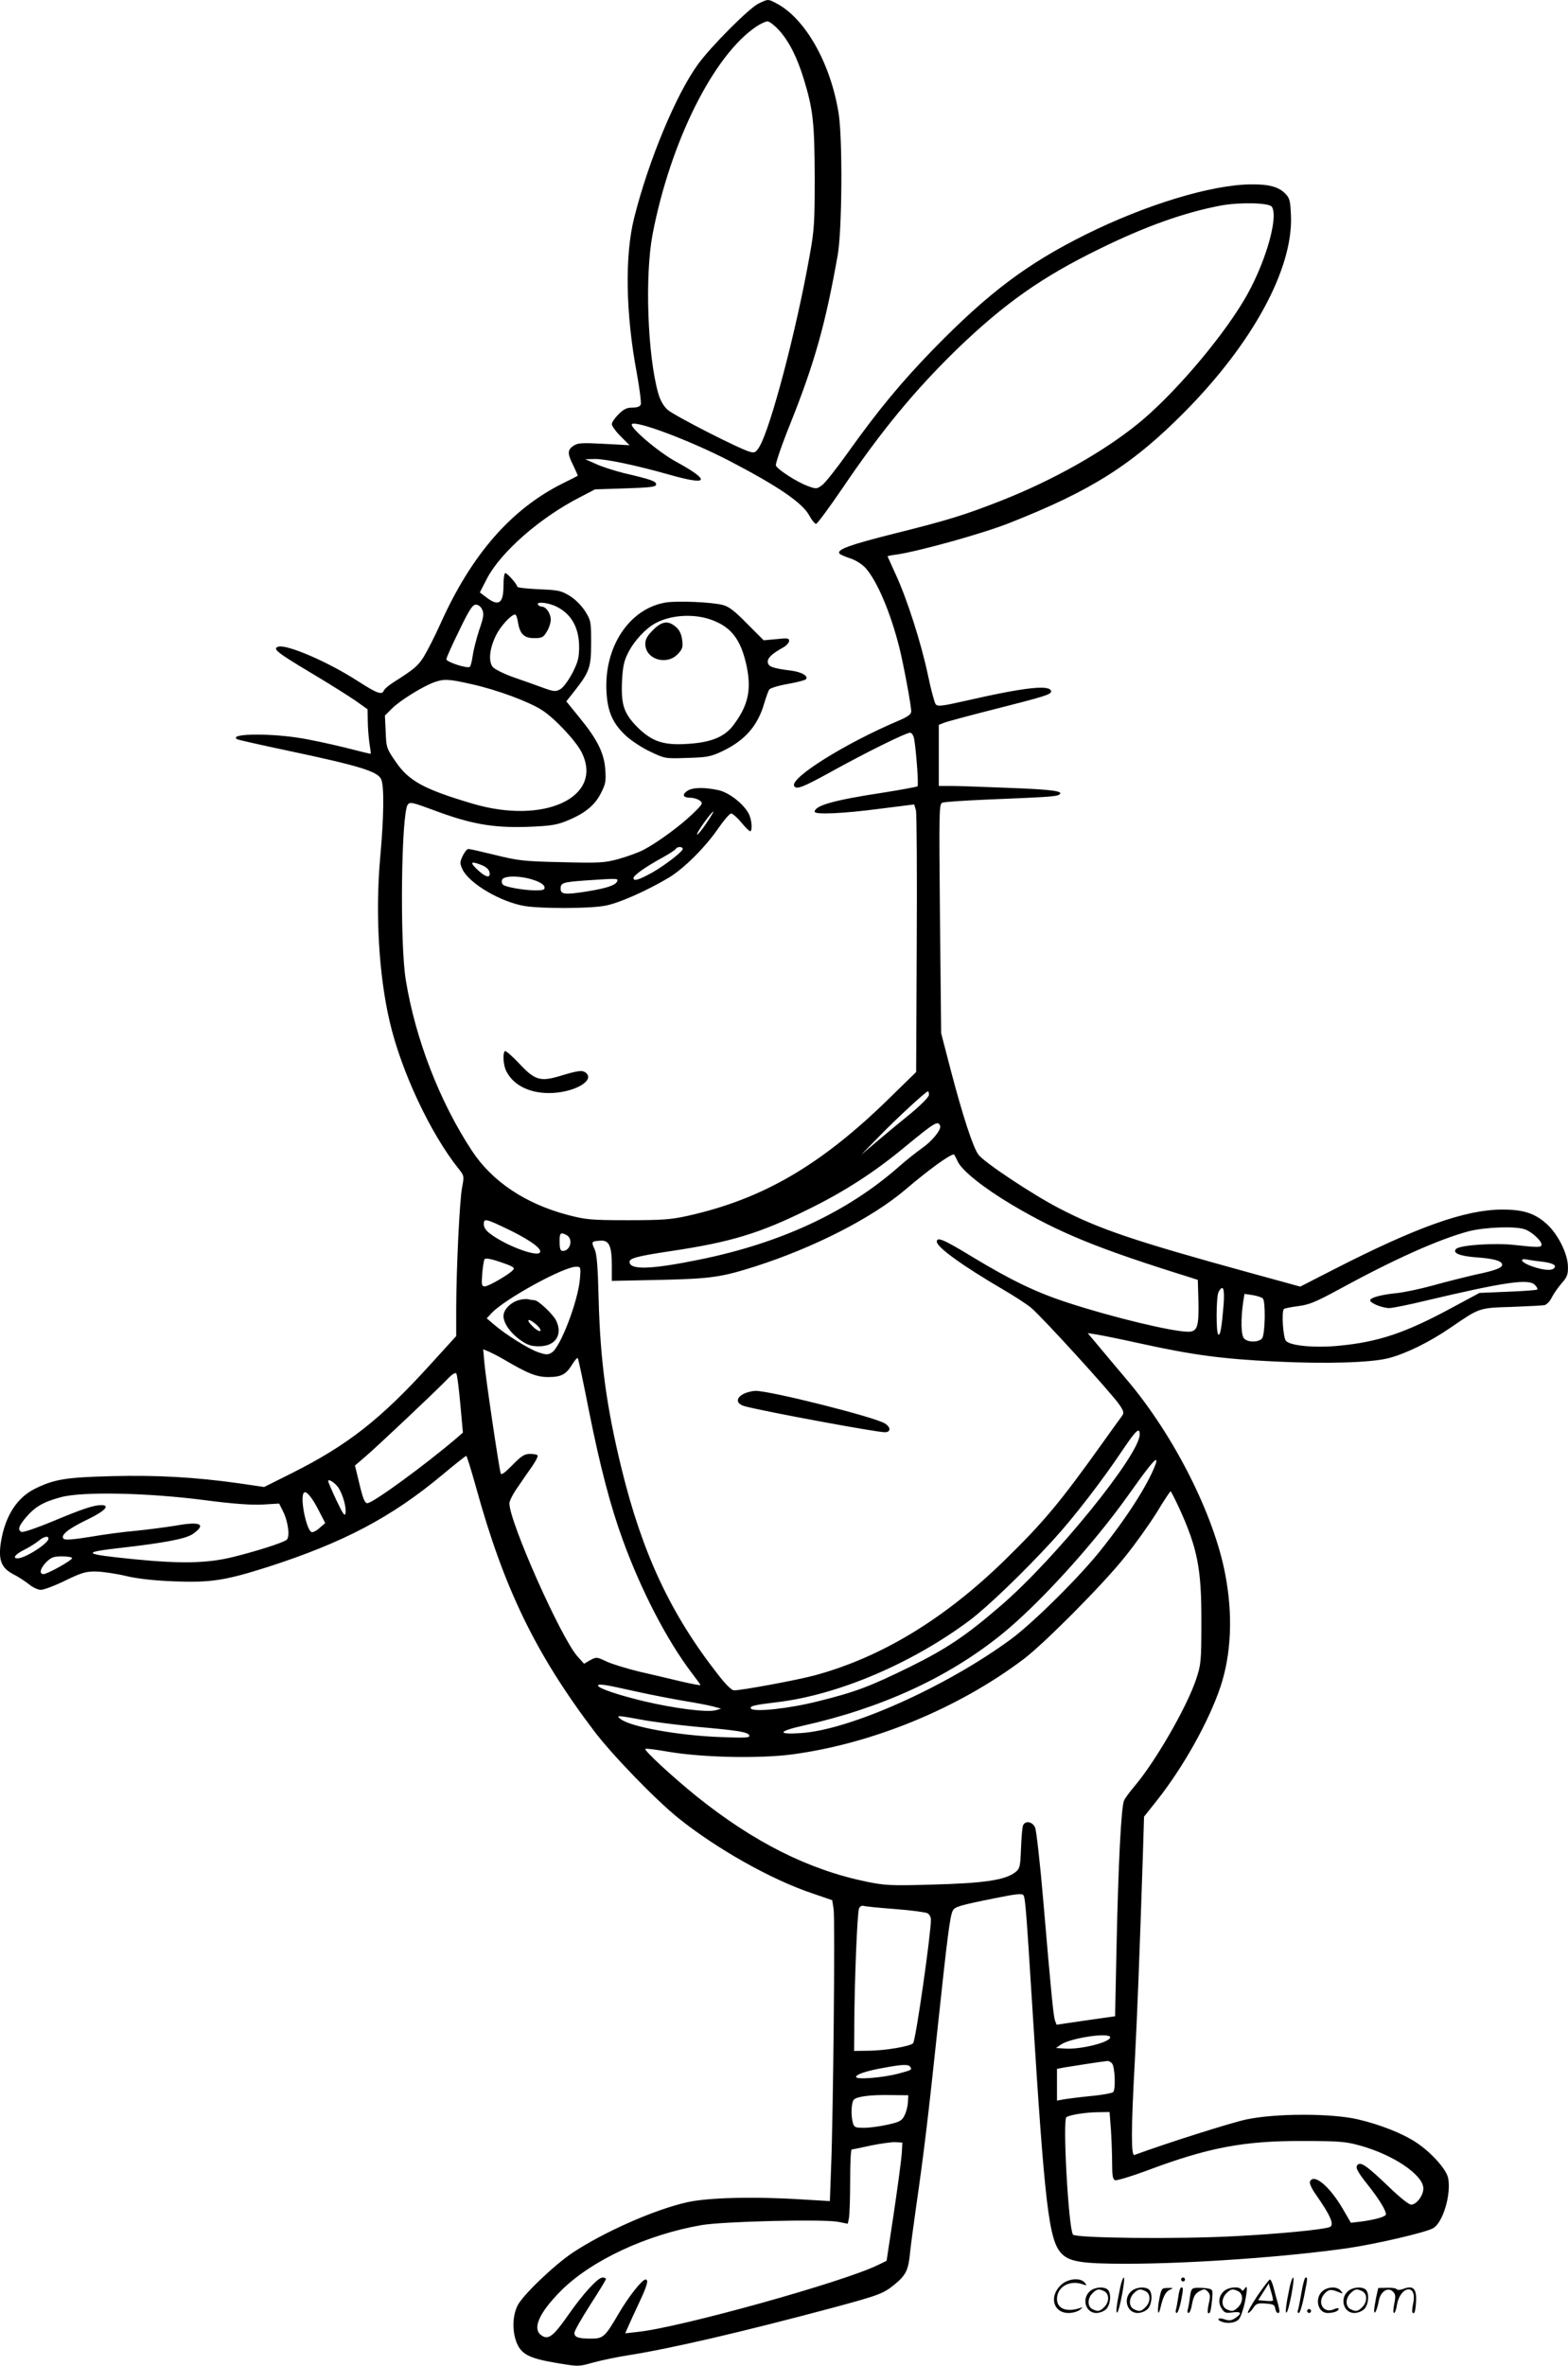 <?xml version="1.0" encoding="UTF-8"?>
<svg xmlns="http://www.w3.org/2000/svg" version="1.0" viewBox="0 0 796.043 1200.602" preserveAspectRatio="xMidYMid meet">
  <g transform="translate(-0.39,1200.854) scale(0.1,-0.1)" fill="#000000" stroke="none">
    <path d="M3854 11990 c-48 -24 -239 -215 -306 -307 -110 -150 -251 -487 -324 -778 -49 -192 -44 -489 13 -791 14 -78 23 -149 20 -158 -4 -11 -18 -16 -43 -16 -28 0 -44 -8 -70 -34 -19 -19 -34 -41 -34 -50 0 -9 20 -37 45 -62 l45 -45 -129 7 c-112 6 -134 5 -156 -10 -31 -21 -31 -40 0 -101 13 -27 23 -50 22 -51 -1 -1 -36 -19 -77 -39 -262 -131 -463 -362 -620 -712 -29 -65 -68 -140 -85 -168 -30 -47 -48 -62 -153 -129 -24 -15 -45 -33 -49 -41 -9 -25 -33 -17 -131 46 -151 98 -366 191 -407 175 -28 -10 -5 -29 169 -133 89 -53 189 -116 224 -140 l62 -44 1 -57 c0 -31 4 -82 8 -112 5 -30 8 -56 7 -57 -1 -1 -62 14 -136 33 -74 18 -180 41 -236 49 -162 24 -351 19 -306 -8 4 -3 115 -28 247 -56 370 -78 466 -107 484 -147 16 -35 14 -189 -5 -399 -25 -281 -7 -594 48 -830 59 -254 207 -569 351 -749 27 -34 28 -36 17 -93 -13 -68 -29 -404 -30 -612 l0 -143 -131 -144 c-254 -280 -421 -410 -704 -552 l-140 -70 -130 19 c-221 31 -416 42 -645 36 -229 -6 -289 -15 -387 -63 -92 -45 -152 -137 -174 -269 -15 -93 1 -134 63 -166 24 -12 59 -35 78 -50 19 -16 47 -29 61 -29 15 0 71 21 124 47 85 41 105 47 159 46 33 -1 102 -11 151 -23 60 -14 142 -23 245 -27 185 -7 259 5 473 73 385 124 628 252 887 468 63 53 118 96 121 96 3 0 25 -71 49 -157 141 -512 301 -844 599 -1238 92 -122 316 -353 431 -445 195 -156 471 -311 677 -380 l102 -35 7 -45 c8 -48 -2 -1053 -13 -1319 l-6 -163 -136 8 c-246 16 -483 10 -589 -14 -168 -38 -422 -151 -581 -256 -95 -64 -255 -217 -280 -269 -27 -56 -27 -137 -1 -195 25 -54 67 -74 208 -97 101 -17 105 -17 175 3 40 11 119 28 177 37 222 35 582 119 1039 241 237 64 260 72 318 120 56 46 69 73 77 159 4 39 18 144 31 235 39 269 62 461 110 915 49 460 62 560 76 587 11 20 34 27 218 64 103 21 135 24 141 14 9 -15 14 -74 45 -570 63 -1007 84 -1180 147 -1247 40 -43 103 -53 329 -53 327 0 822 35 1131 80 140 21 387 78 427 100 49 26 93 170 77 254 -8 44 -85 130 -160 180 -70 47 -184 92 -299 119 -135 31 -418 31 -567 -1 -79 -17 -407 -121 -567 -180 -17 -6 -17 128 2 473 13 248 24 533 41 1047 l6 197 66 83 c135 171 263 401 322 576 55 166 64 365 24 572 -57 301 -259 701 -494 980 -44 52 -108 128 -142 169 l-62 74 39 -6 c22 -3 126 -24 230 -47 268 -59 416 -78 680 -91 262 -13 489 -6 579 17 88 23 207 81 316 156 146 100 142 99 308 104 81 3 156 7 167 9 12 3 28 20 37 39 9 18 32 51 50 72 28 31 33 45 32 85 -1 66 -52 167 -110 218 -60 53 -118 71 -223 71 -187 0 -434 -88 -856 -304 l-170 -87 -255 70 c-586 161 -767 222 -970 328 -137 71 -383 235 -409 272 -28 38 -80 199 -141 431 l-48 185 -6 581 c-5 547 -5 582 12 589 9 4 114 11 232 16 295 12 345 15 360 24 30 18 -32 27 -253 35 -128 5 -260 10 -294 10 l-63 0 0 155 0 155 28 11 c15 6 131 37 257 69 245 62 285 74 285 89 0 36 -127 23 -425 -45 -132 -30 -151 -32 -161 -19 -6 8 -24 75 -39 147 -33 159 -107 390 -164 512 -22 49 -41 90 -41 91 0 2 20 6 44 9 121 18 443 108 576 161 416 164 624 296 890 565 343 347 548 723 538 992 -3 75 -6 90 -27 112 -34 36 -83 50 -176 49 -202 -2 -534 -103 -840 -255 -299 -149 -494 -296 -775 -584 -159 -164 -275 -303 -432 -523 -57 -80 -115 -154 -131 -165 -26 -19 -29 -20 -72 -4 -57 21 -154 84 -162 104 -3 9 30 106 75 217 122 306 177 502 239 852 22 127 25 583 5 715 -40 256 -170 487 -319 563 -40 21 -40 21 -89 -3z m104 -134 c51 -56 92 -136 127 -250 47 -154 54 -221 55 -496 0 -232 -2 -269 -26 -400 -67 -378 -198 -875 -255 -969 -17 -28 -24 -32 -46 -26 -50 12 -388 185 -420 214 -21 19 -37 48 -47 82 -55 194 -69 598 -29 809 91 471 310 909 527 1054 21 14 47 26 56 26 10 0 36 -20 58 -44z m2503 -897 c36 -56 -39 -305 -144 -478 -123 -205 -363 -483 -536 -623 -179 -145 -434 -288 -696 -391 -186 -73 -267 -98 -543 -167 -223 -56 -289 -80 -277 -100 3 -5 27 -16 55 -25 30 -10 61 -30 80 -51 58 -67 124 -222 169 -399 22 -87 61 -297 61 -327 0 -14 -17 -27 -62 -46 -272 -115 -557 -293 -532 -333 11 -19 44 -6 184 71 175 97 383 200 404 200 9 0 17 -13 21 -32 11 -67 23 -233 17 -240 -4 -3 -85 -18 -180 -33 -244 -37 -342 -65 -342 -96 0 -16 149 -9 330 15 l175 22 9 -30 c4 -17 6 -323 4 -679 l-3 -649 -135 -132 c-348 -341 -644 -513 -1025 -598 -86 -19 -129 -22 -305 -22 -189 0 -213 3 -305 27 -215 57 -383 170 -485 325 -164 249 -287 567 -336 867 -31 188 -23 845 10 890 11 15 23 12 134 -29 184 -69 296 -89 467 -84 114 4 151 9 197 27 95 37 149 79 181 141 25 48 28 63 24 120 -5 84 -39 154 -129 264 l-69 85 41 52 c77 98 85 121 85 245 0 106 -1 113 -30 160 -19 29 -49 60 -78 78 -44 27 -58 30 -158 34 -60 3 -109 8 -109 13 0 11 -50 69 -61 69 -5 0 -9 -28 -9 -63 0 -91 -24 -108 -86 -61 l-34 26 37 72 c71 134 269 308 473 412 l75 39 155 5 c129 4 155 8 155 20 0 16 -24 25 -166 58 -47 12 -110 32 -140 46 l-54 24 49 1 c54 1 214 -33 376 -79 203 -58 216 -33 35 66 -90 49 -237 175 -223 190 21 20 297 -84 494 -186 248 -129 371 -213 406 -277 13 -24 28 -43 35 -43 6 0 65 80 132 178 198 293 370 501 585 710 240 231 430 365 721 507 234 115 431 185 615 220 95 18 248 15 261 -6z m-3643 -2024 c82 -35 125 -106 126 -207 0 -57 -5 -77 -34 -135 -21 -39 -46 -73 -61 -82 -24 -13 -32 -13 -85 6 -33 12 -99 36 -149 53 -49 17 -98 41 -109 53 -24 29 -17 97 18 165 23 45 76 102 95 102 5 0 11 -17 14 -37 10 -62 31 -83 83 -83 39 0 47 4 64 33 11 17 20 45 20 61 0 31 -24 66 -46 66 -7 0 -16 5 -19 10 -9 15 41 12 83 -5z m-366 -20 c10 -22 7 -39 -15 -103 -14 -43 -29 -101 -33 -130 -4 -29 -11 -55 -15 -58 -15 -9 -119 25 -119 39 0 7 29 72 65 145 51 106 68 132 85 132 12 0 25 -10 32 -25z m-52 -379 c129 -29 288 -88 355 -131 65 -41 176 -160 203 -217 110 -226 -192 -366 -555 -258 -247 73 -323 115 -389 211 -48 69 -49 74 -52 154 l-4 82 36 36 c40 40 156 112 214 133 51 18 72 17 192 -10z m2320 -2084 c0 -10 -39 -50 -92 -94 -51 -41 -129 -106 -173 -143 l-80 -68 90 92 c87 90 240 231 250 231 3 0 5 -8 5 -18z m57 -158 c6 -19 -42 -78 -93 -113 -28 -20 -80 -61 -115 -92 -263 -232 -601 -389 -1014 -473 -245 -50 -355 -54 -355 -11 0 18 41 29 215 55 299 45 445 89 690 210 184 90 339 190 493 318 152 125 169 136 179 106z m89 -180 c22 -47 133 -135 274 -219 245 -145 440 -224 905 -369 l40 -13 3 -105 c3 -132 -5 -158 -52 -158 -80 0 -383 73 -607 146 -164 53 -290 114 -489 234 -146 89 -180 103 -180 77 0 -28 130 -122 335 -242 55 -32 120 -74 143 -93 50 -40 413 -438 450 -494 22 -33 23 -40 11 -57 -8 -10 -47 -65 -88 -122 -229 -321 -308 -414 -507 -609 -306 -298 -625 -492 -964 -584 -89 -24 -369 -76 -410 -76 -12 0 -44 32 -83 83 -238 304 -382 612 -487 1040 -77 314 -109 550 -117 867 -4 161 -9 223 -20 248 -18 39 -17 41 27 44 46 4 60 -25 60 -126 l0 -78 243 5 c260 6 311 13 487 69 296 95 591 245 760 389 125 106 225 178 247 179 1 0 10 -16 19 -36z m-2269 -351 c107 -53 163 -96 147 -112 -20 -21 -175 38 -251 96 -22 16 -33 32 -33 49 0 31 9 29 137 -33z m5150 6 c34 -12 83 -58 83 -76 0 -16 -14 -16 -135 -3 -102 12 -279 0 -299 -20 -20 -21 21 -37 109 -43 83 -6 125 -18 125 -37 0 -16 -34 -29 -134 -50 -52 -12 -149 -36 -213 -54 -65 -18 -149 -36 -188 -40 -80 -8 -135 -23 -135 -37 0 -14 63 -39 97 -39 15 0 96 16 178 36 410 97 529 114 561 82 10 -10 15 -20 12 -24 -4 -3 -71 -8 -150 -11 l-143 -6 -147 -79 c-230 -124 -366 -170 -566 -189 -119 -12 -245 -1 -269 24 -15 14 -24 149 -11 162 3 4 36 10 73 15 55 7 89 21 203 83 288 157 510 256 663 297 83 21 240 27 286 9z m-4866 -29 c34 -19 19 -80 -20 -80 -12 0 -16 11 -16 45 -1 47 4 52 36 35z m-272 -176 c-18 -22 -125 -84 -144 -84 -16 0 -17 8 -13 64 3 35 8 69 12 74 4 7 33 2 82 -15 62 -21 73 -28 63 -39z m5228 41 c55 -7 75 -21 52 -36 -17 -11 -68 -3 -121 18 -44 18 -51 37 -10 29 15 -3 51 -8 79 -11z m-4889 -87 c-9 -111 -98 -345 -142 -373 -20 -13 -28 -13 -70 1 -49 17 -166 90 -226 142 l-35 30 25 27 c67 71 363 234 429 235 23 0 24 -2 19 -62z m3268 -130 c-10 -119 -17 -159 -27 -152 -12 7 -11 191 1 215 23 42 32 20 26 -63z m199 31 c15 -15 12 -184 -4 -203 -18 -21 -75 -21 -92 1 -15 17 -16 99 -4 182 l7 43 41 -6 c23 -4 46 -11 52 -17z m-3856 -308 c124 -73 168 -91 228 -91 67 0 91 13 123 66 12 19 24 33 27 30 3 -2 29 -125 58 -273 56 -279 108 -478 170 -648 93 -257 226 -513 351 -677 24 -31 44 -59 44 -61 0 -3 -46 6 -102 19 -57 14 -152 36 -213 50 -60 15 -133 37 -161 50 -51 24 -52 24 -84 7 l-31 -18 -34 38 c-85 97 -345 682 -345 776 0 12 19 50 43 83 23 34 56 82 74 107 17 25 29 49 26 53 -2 5 -19 8 -38 8 -28 0 -44 -10 -89 -56 -38 -39 -57 -53 -60 -43 -8 22 -77 487 -83 562 l-6 68 24 -10 c13 -5 48 -23 78 -40z m-218 -230 l13 -143 -31 -27 c-162 -138 -426 -331 -454 -331 -13 0 -22 21 -40 96 l-23 95 49 42 c59 50 339 314 410 386 34 36 51 47 56 38 4 -7 13 -77 20 -156z m3449 -152 c0 -103 -430 -633 -706 -870 -175 -151 -273 -217 -459 -309 -208 -102 -277 -128 -470 -176 -147 -37 -326 -56 -339 -36 -7 12 16 18 134 32 310 37 687 198 979 417 89 67 275 246 417 401 107 116 255 308 363 470 63 93 81 109 81 71z m80 -153 c-39 -103 -143 -266 -279 -436 -110 -138 -341 -366 -454 -450 -331 -243 -821 -462 -1069 -477 -119 -8 -115 9 10 37 399 89 736 243 1007 461 186 149 464 453 643 704 98 138 134 183 144 184 4 1 3 -10 -2 -23z m-4147 -119 c21 -33 40 -98 35 -127 -3 -20 -12 -7 -46 64 -23 49 -42 93 -42 98 0 14 36 -9 53 -35z m-101 -114 l33 -64 -29 -25 c-15 -14 -33 -23 -40 -21 -27 9 -61 179 -39 200 11 12 41 -23 75 -90z m4367 15 c95 -207 115 -312 114 -583 0 -200 -2 -214 -27 -290 -48 -142 -205 -414 -311 -540 -23 -27 -48 -60 -54 -73 -15 -28 -30 -325 -39 -761 l-7 -335 -148 -21 -149 -22 -8 21 c-8 24 -18 120 -60 613 -16 188 -35 353 -41 367 -16 34 -57 36 -63 4 -3 -13 -7 -65 -9 -117 -3 -83 -6 -96 -26 -112 -51 -42 -159 -58 -431 -65 -204 -6 -234 -4 -327 15 -296 61 -575 202 -865 435 -121 98 -265 231 -258 239 3 3 57 -4 120 -15 171 -29 460 -35 626 -13 409 55 842 233 1174 483 106 80 409 385 517 522 51 63 122 163 159 222 36 60 68 108 71 108 2 0 21 -37 42 -82z m-4944 37 c145 -19 236 -25 293 -22 l83 5 20 -40 c26 -52 36 -130 18 -144 -20 -16 -157 -59 -279 -89 -126 -30 -258 -33 -491 -10 -269 27 -278 35 -64 59 217 25 321 45 357 69 72 50 40 66 -85 43 -51 -8 -141 -20 -201 -26 -60 -5 -166 -19 -234 -31 -86 -14 -128 -17 -135 -10 -18 18 23 51 121 98 89 43 117 73 70 73 -39 0 -98 -20 -246 -82 -79 -33 -150 -57 -158 -54 -22 9 -16 29 21 73 47 55 88 79 177 103 108 30 442 23 733 -15z m-795 -195 c0 -24 -118 -100 -157 -100 -28 0 -11 21 35 44 26 13 58 33 72 45 27 22 50 27 50 11z m120 -99 c0 -11 -125 -81 -145 -81 -24 0 -17 29 14 61 25 24 37 29 80 29 28 0 51 -4 51 -9z m2859 -676 c86 -19 201 -41 256 -50 55 -9 118 -21 140 -27 l40 -11 -28 -8 c-44 -12 -208 9 -365 46 -133 32 -232 66 -232 79 0 11 34 6 189 -29z m32 -144 c58 -11 184 -27 280 -36 217 -19 261 -27 267 -44 4 -12 -21 -13 -149 -8 -211 8 -451 51 -504 91 -26 20 -19 20 106 -3z m1288 -961 c80 -6 153 -16 163 -21 10 -5 18 -20 18 -32 0 -74 -76 -605 -90 -627 -10 -16 -143 -39 -232 -39 l-68 -1 1 138 c1 214 15 565 24 585 4 10 14 16 24 13 9 -3 81 -10 160 -16z m1091 -651 c0 -25 -152 -63 -230 -57 l-45 3 26 18 c50 33 249 63 249 36z m10 -133 c14 -18 19 -131 5 -145 -5 -5 -57 -15 -115 -20 -58 -6 -120 -14 -137 -17 l-33 -6 0 80 0 81 36 7 c35 6 196 31 220 33 6 1 17 -5 24 -13z m-1025 -17 c10 -15 7 -16 -60 -34 -79 -21 -215 -32 -215 -17 0 13 52 31 144 47 90 17 123 18 131 4z m-12 -181 c-1 -21 -9 -51 -18 -67 -12 -25 -25 -32 -84 -45 -39 -9 -93 -16 -120 -16 -47 0 -51 2 -58 28 -10 39 -7 102 6 115 16 16 85 25 186 23 l90 -1 -2 -37z m1031 -140 c3 -50 6 -127 6 -170 0 -60 3 -80 15 -84 8 -3 81 19 162 49 311 117 492 151 788 150 182 0 221 -3 289 -22 171 -46 326 -150 326 -219 0 -36 -35 -82 -62 -82 -12 0 -59 38 -116 93 -100 96 -135 122 -152 112 -19 -12 -9 -33 49 -106 57 -72 91 -128 91 -148 0 -12 -53 -27 -126 -37 l-52 -6 -40 69 c-68 117 -150 185 -168 139 -3 -8 10 -36 29 -63 77 -110 97 -157 71 -167 -33 -13 -262 -35 -479 -46 -290 -16 -812 -10 -824 8 -23 37 -53 584 -33 596 20 12 94 24 158 25 l61 1 7 -92z m-1062 -118 c-2 -30 -20 -165 -40 -300 l-37 -245 -45 -22 c-176 -86 -1005 -317 -1219 -339 l-63 -7 15 34 c8 19 33 73 56 122 41 87 49 117 32 117 -17 0 -86 -87 -135 -171 -71 -121 -79 -129 -142 -129 -64 0 -84 7 -84 29 0 10 36 73 80 142 44 68 80 127 80 131 0 5 -8 8 -17 8 -24 0 -99 -82 -177 -194 -72 -103 -98 -123 -131 -101 -52 32 -16 115 99 230 153 152 433 283 711 331 108 19 613 31 692 17 l51 -10 6 30 c3 16 6 101 6 188 0 88 3 159 8 159 4 0 48 9 97 20 50 10 106 18 125 17 l35 -2 -3 -55z M3385 8951 c-186 -30 -316 -226 -302 -456 6 -100 32 -158 98 -220 27 -25 83 -62 124 -81 73 -35 75 -36 187 -32 102 3 119 6 179 34 115 55 180 129 213 244 9 30 20 61 25 69 5 7 46 20 92 28 46 8 89 19 94 24 15 16 -21 37 -74 44 -95 12 -116 20 -119 42 -3 21 19 43 77 75 17 9 31 25 31 34 0 14 -8 15 -64 9 l-65 -6 -84 84 c-62 64 -94 88 -123 95 -55 15 -229 22 -289 13z m228 -87 c104 -37 153 -101 182 -239 24 -118 7 -196 -65 -293 -44 -61 -111 -90 -226 -98 -130 -10 -189 10 -264 84 -70 71 -84 115 -78 239 4 70 10 99 32 141 30 59 89 122 138 148 78 42 192 49 281 18z M3319 8811 c-29 -29 -39 -47 -39 -70 0 -78 107 -112 165 -52 24 26 27 35 22 73 -4 29 -14 50 -32 65 -39 34 -71 29 -116 -16z M3492 7994 c-27 -19 -20 -34 17 -34 15 0 36 -6 47 -14 18 -14 17 -17 -37 -69 -63 -61 -181 -147 -251 -183 -26 -13 -81 -33 -124 -45 -70 -19 -95 -21 -288 -16 -193 4 -222 8 -336 36 -69 17 -131 31 -138 31 -7 0 -20 -16 -29 -35 -15 -32 -15 -38 -1 -69 35 -72 195 -166 318 -186 84 -13 317 -13 400 1 68 10 221 78 332 145 76 47 181 151 248 248 29 42 58 76 66 76 7 0 30 -20 51 -45 20 -25 41 -45 45 -45 13 0 9 59 -7 89 -26 50 -101 109 -156 120 -71 15 -131 14 -157 -5z m97 -165 c-22 -33 -43 -58 -46 -55 -6 5 73 116 83 116 2 0 -14 -27 -37 -61z m-119 -129 c0 -13 -89 -82 -152 -118 -68 -38 -98 -48 -98 -30 0 14 59 56 152 107 32 18 60 36 63 42 8 12 35 12 35 -1z m-1023 -81 c29 -11 43 -26 43 -46 0 -21 -23 -14 -57 17 -46 42 -42 51 14 29z m268 -77 c31 -10 51 -24 53 -34 3 -15 -4 -18 -46 -18 -59 0 -153 17 -165 29 -6 6 -7 17 -4 25 9 22 96 21 162 -2z m423 -4 c-7 -22 -52 -37 -157 -54 -110 -17 -131 -15 -131 15 0 29 12 33 124 41 162 11 168 11 164 -2z M2567 6674 c-12 -12 -8 -74 8 -103 38 -75 129 -116 240 -109 118 8 211 67 161 104 -18 12 -37 10 -139 -21 -91 -26 -120 -17 -197 66 -36 38 -69 67 -73 63z M3778 4934 c-41 -22 -37 -51 10 -63 108 -28 663 -131 708 -131 31 0 31 25 1 44 -48 32 -584 167 -659 166 -18 -1 -45 -8 -60 -16z M2636 5410 c-42 -13 -76 -49 -76 -80 0 -37 36 -88 88 -124 33 -23 53 -30 92 -30 85 0 123 60 86 133 -17 32 -90 101 -109 101 -6 0 -21 2 -32 5 -11 2 -33 0 -49 -5z m91 -124 c15 -13 24 -28 20 -32 -4 -4 -22 6 -40 24 -37 37 -21 43 20 8z M5691 400 c-18 -85 -24 -135 -15 -127 12 11 43 177 33 177 -4 0 -12 -22 -18 -50z M6000 440 c0 -5 5 -10 10 -10 6 0 10 5 10 10 0 6 -4 10 -10 10 -5 0 -10 -4 -10 -10z M6551 400 c-18 -85 -24 -135 -15 -127 12 11 43 177 33 177 -4 0 -12 -22 -18 -50z M6611 373 c-7 -42 -15 -82 -18 -90 -3 -7 -1 -13 5 -13 5 0 17 37 26 83 19 95 19 97 8 97 -4 0 -14 -34 -21 -77z M5391 413 c-63 -59 -40 -143 38 -143 20 0 46 7 57 16 18 14 18 15 -6 7 -64 -19 -110 0 -110 48 0 61 63 98 130 75 22 -8 23 -7 11 8 -22 27 -85 21 -120 -11z M6386 355 c-31 -47 -52 -85 -46 -85 5 0 17 11 26 25 15 23 23 26 63 23 39 -3 46 -6 49 -25 2 -13 8 -23 13 -23 11 0 11 6 0 50 -6 19 -15 54 -21 78 -6 23 -14 42 -19 42 -4 0 -33 -38 -65 -85z m80 -22 c-2 -3 -20 -3 -40 -1 l-35 3 27 42 27 43 12 -42 c7 -23 11 -43 9 -45z M5543 385 c-50 -35 -31 -115 27 -115 17 0 39 9 50 20 22 22 27 79 8 98 -16 16 -59 15 -85 -3z m68 -5 c25 -14 25 -54 -1 -80 -23 -23 -33 -24 -61 -10 -25 14 -25 54 1 80 23 23 33 24 61 10z M5753 385 c-50 -35 -31 -115 27 -115 17 0 39 9 50 20 22 22 27 79 8 98 -16 16 -59 15 -85 -3z m68 -5 c25 -14 25 -54 -1 -80 -23 -23 -33 -24 -61 -10 -25 14 -25 54 1 80 23 23 33 24 61 10z M5890 343 c-12 -56 -8 -100 5 -48 13 57 26 83 48 93 20 9 19 10 -10 9 -31 0 -33 -2 -43 -54z M5986 353 c-4 -27 -9 -56 -12 -65 -3 -10 -1 -18 4 -18 5 0 14 26 21 57 13 68 13 73 2 73 -5 0 -12 -21 -15 -47z M6045 351 c-3 -25 -8 -54 -11 -63 -3 -10 -1 -18 4 -18 6 0 14 21 18 47 7 36 15 51 36 63 25 13 29 13 43 -1 13 -13 14 -24 6 -60 -9 -41 -8 -59 5 -47 3 3 8 31 11 61 5 53 4 56 -18 61 -13 3 -38 4 -56 4 -29 -1 -32 -4 -38 -47z M6223 385 c-30 -21 -38 -62 -17 -92 14 -22 21 -25 55 -20 45 6 50 -5 14 -29 -20 -13 -31 -14 -55 -6 -30 11 -44 -1 -14 -12 30 -12 71 -6 87 12 9 10 23 49 31 87 14 68 13 93 -3 66 -6 -9 -11 -10 -15 -2 -10 16 -58 14 -83 -4z m68 -5 c25 -14 25 -54 -1 -80 -23 -23 -33 -24 -61 -10 -25 14 -25 54 1 80 23 23 33 24 61 10z M6723 385 c-47 -33 -32 -115 21 -115 31 0 56 10 56 21 0 5 -11 4 -24 -2 -55 -25 -89 38 -45 82 20 20 31 21 74 3 18 -7 18 -6 6 9 -17 21 -59 22 -88 2z M6853 385 c-50 -35 -31 -115 27 -115 17 0 39 9 50 20 22 22 27 79 8 98 -16 16 -59 15 -85 -3z m68 -5 c25 -14 25 -54 -1 -80 -23 -23 -33 -24 -61 -10 -25 14 -25 54 1 80 23 23 33 24 61 10z M6990 348 c-5 -27 -10 -57 -10 -66 1 -27 16 5 24 51 9 47 47 71 72 45 13 -13 14 -24 6 -62 -5 -25 -6 -46 -1 -46 5 0 12 19 15 42 7 43 33 78 59 78 23 0 33 -29 23 -73 -5 -22 -6 -42 -3 -45 10 -11 15 6 18 58 3 64 -15 81 -63 63 -18 -7 -32 -7 -36 -2 -3 5 -25 8 -49 7 l-44 -1 -11 -49z M6640 280 c0 -5 5 -10 10 -10 6 0 10 5 10 10 0 6 -4 10 -10 10 -5 0 -10 -4 -10 -10z"></path>
  </g>
</svg>
